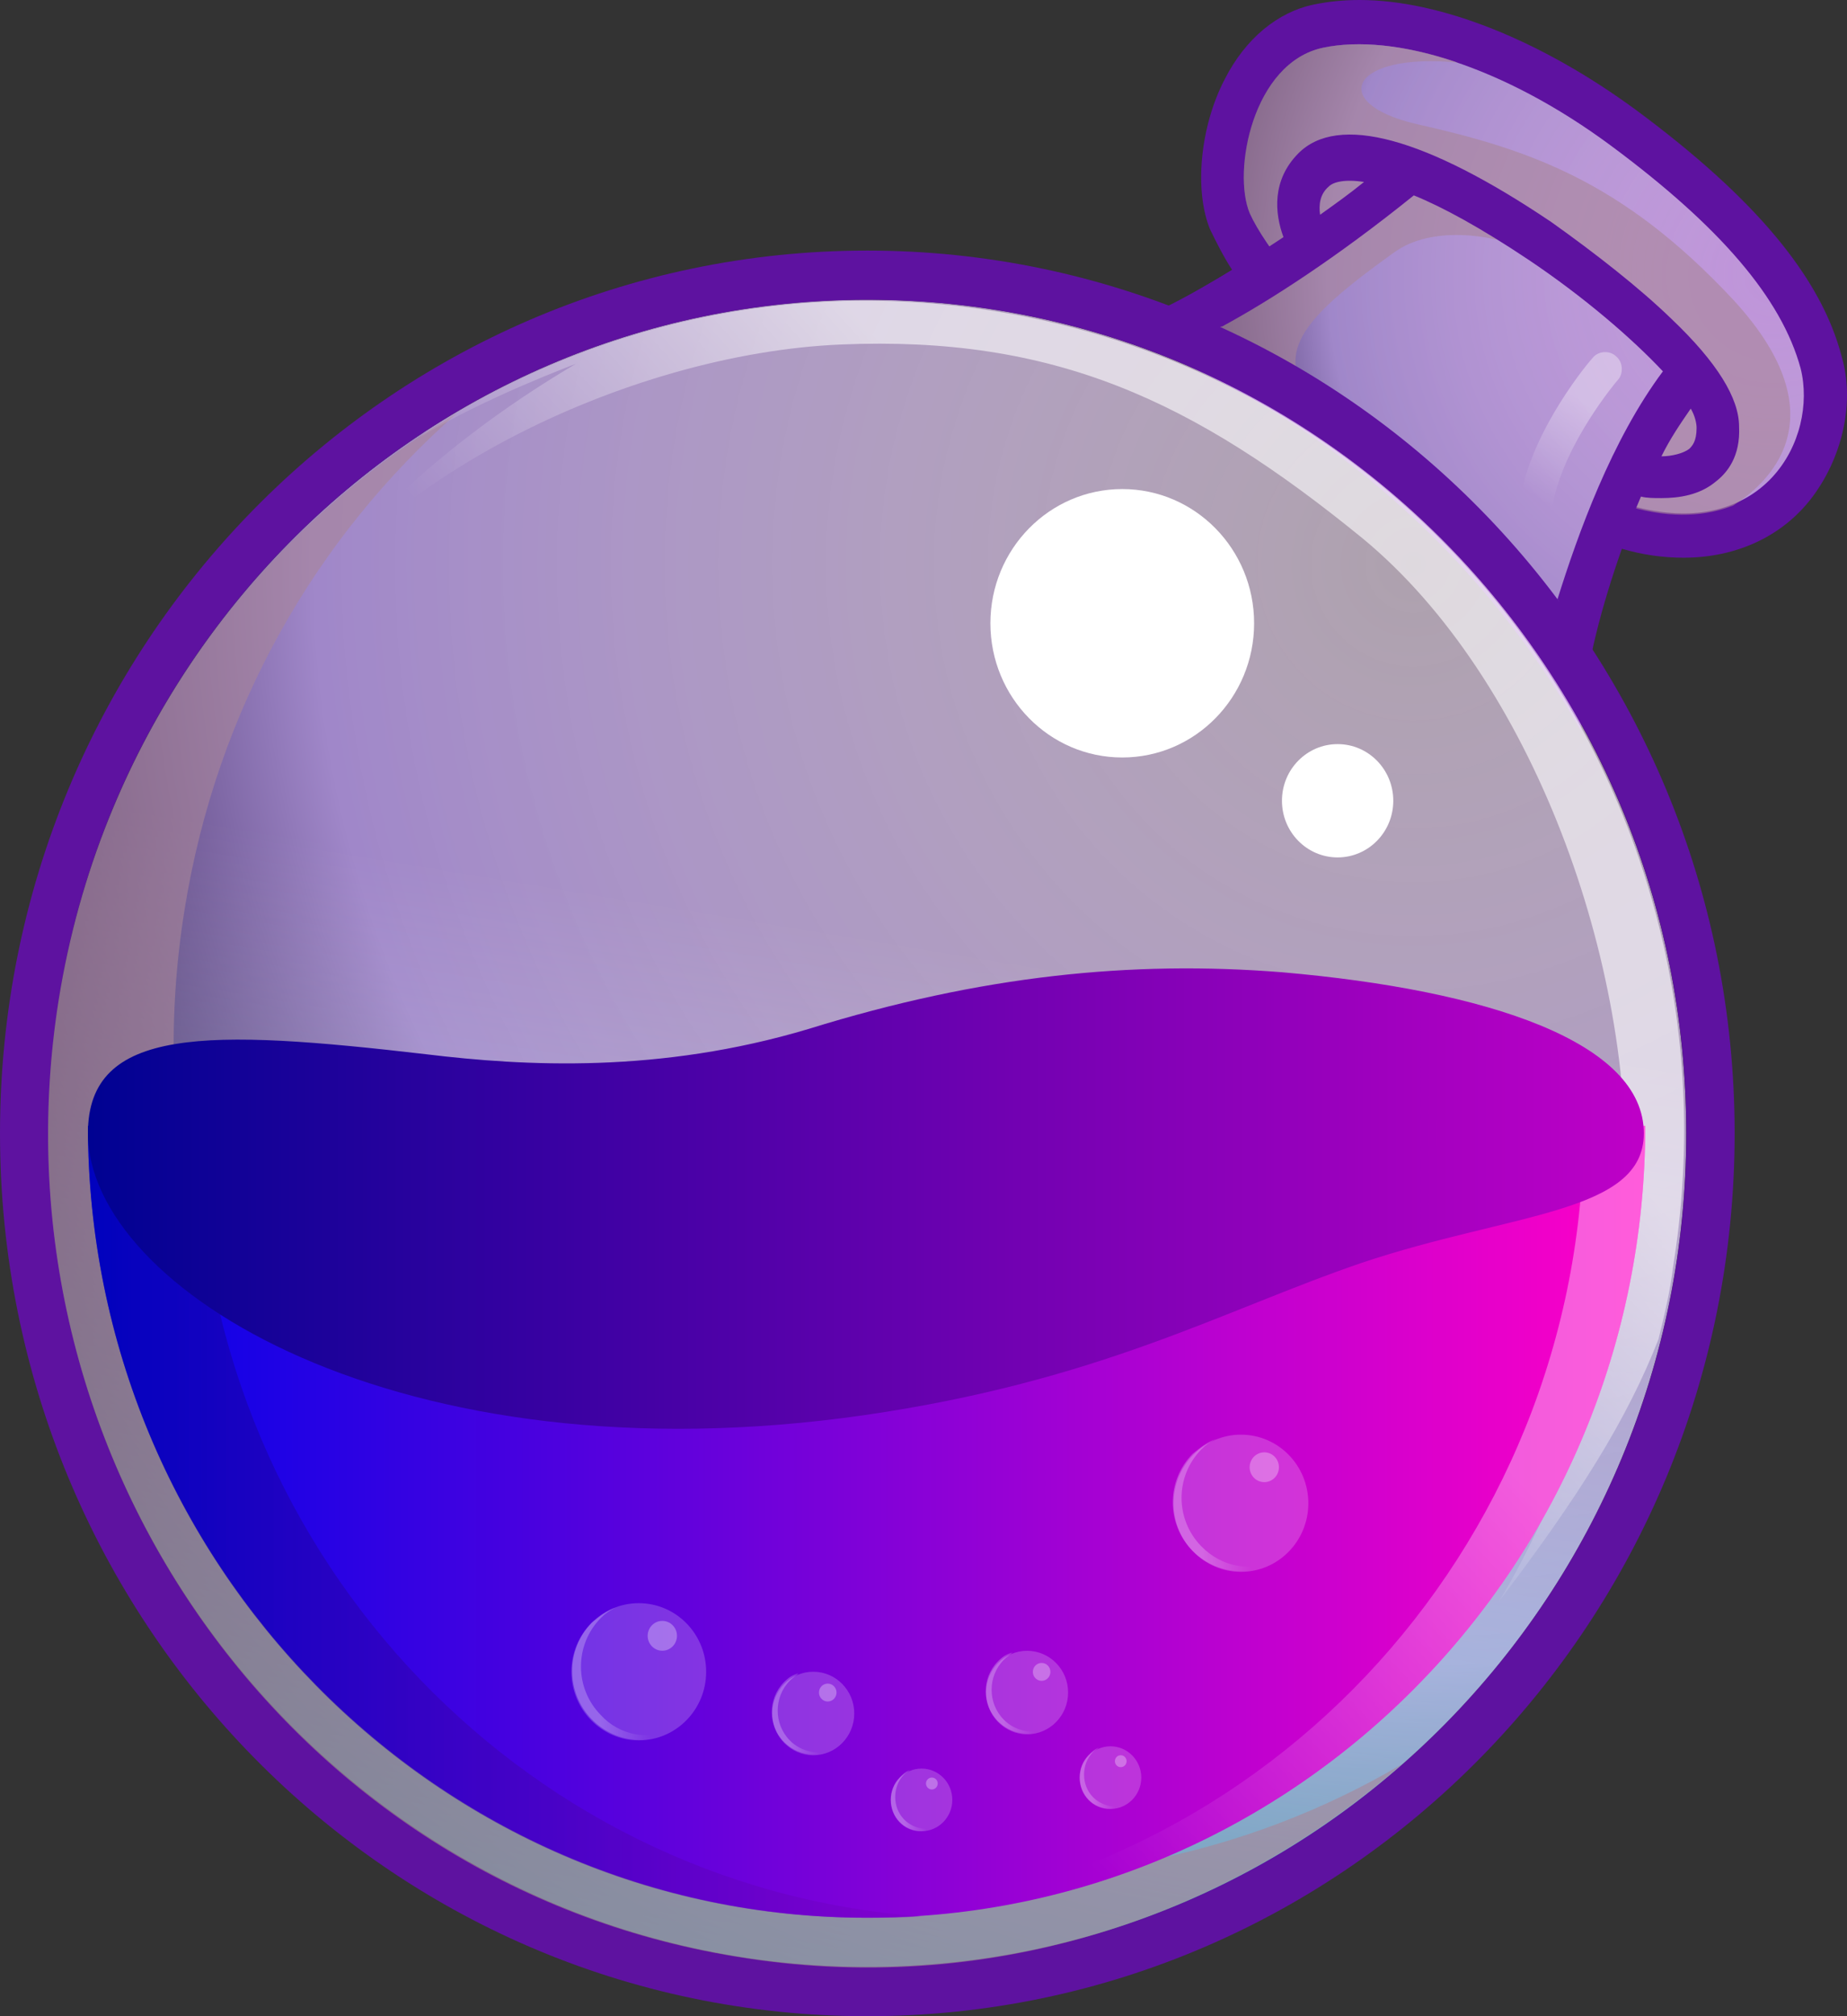 <svg width="55" height="60" viewBox="0 0 55 60" fill="none" xmlns="http://www.w3.org/2000/svg">
    <rect x="0" y="0" width="55" height="60" fill="#333333" stroke="none"/>
    <path d="M54.84 10.606C54.229 8.254 52.266 5.902 48.732 3.284C45.896 1.198 42.886 0 40.487 0C40.007 0 39.57 0.044 39.134 0.133C38.043 0.355 37.084 1.154 36.473 2.352C35.731 3.772 35.557 5.68 36.037 6.834C36.211 7.189 36.429 7.633 36.691 8.032C34.379 9.452 33.07 9.852 32.895 9.896C38.916 11.938 43.933 16.198 47.074 21.745L47.118 21.213C47.249 19.748 47.685 18.062 48.296 16.331C48.907 16.509 49.517 16.597 50.128 16.597C51.742 16.597 53.138 15.932 54.011 14.733C54.883 13.535 55.232 11.938 54.84 10.606Z"
          fill="#5E12A0"/>
    <path d="M48.558 15.045C52.528 16.154 54.142 13.048 53.619 10.962C53.051 8.876 51.219 6.746 47.991 4.35C44.762 1.953 41.49 0.977 39.396 1.421C37.302 1.865 36.691 5.104 37.215 6.347C37.433 6.835 37.913 7.545 38.567 8.344C37.739 8.921 36.953 9.365 36.299 9.764C40.312 11.583 43.803 14.424 46.42 17.974C46.726 16.776 47.162 15.711 47.554 14.779C47.86 14.823 48.209 14.912 48.558 15.045Z"
          fill="url(#paint0_radial_1004_9297)"/>
    <path d="M25.825 58.531C39.294 58.531 50.212 47.425 50.212 33.724C50.212 20.024 39.294 8.917 25.825 8.917C12.356 8.917 1.438 20.024 1.438 33.724C1.438 47.425 12.356 58.531 25.825 58.531Z"
          fill="url(#paint1_radial_1004_9297)"/>
    <path opacity="0.6"
          d="M51.611 8.919C48.296 5.369 45.504 4.437 42.144 3.683C39.527 3.062 40.225 1.553 43.41 1.863C41.883 1.331 40.443 1.198 39.396 1.42C37.302 1.863 36.691 5.103 37.215 6.346C37.433 6.834 37.913 7.544 38.567 8.343C37.389 9.141 36.386 9.718 35.557 10.162C35.949 10.339 36.429 10.561 36.996 10.872C38.48 11.671 40.094 13.002 40.094 13.002C37.651 10.872 38.174 9.896 41.533 7.499C42.581 6.745 44.5 6.834 46.289 7.766C48.078 8.698 50.172 11.05 50.172 11.05L48.165 14.955C48.296 14.999 48.426 15.044 48.557 15.088C49.823 15.443 50.826 15.354 51.611 15.044C52.528 14.467 54.927 12.514 51.611 8.919Z"
          fill="#A98698"/>
    <path d="M42.101 5.814C42.974 6.169 44.108 6.79 45.504 7.722C47.162 8.832 48.602 10.074 49.518 11.051C47.991 13.092 46.987 15.888 46.377 17.84C46.682 18.284 47.031 18.728 47.337 19.172C47.642 18.062 48.166 16.42 48.864 14.778C49.038 14.823 49.256 14.823 49.474 14.823C49.998 14.823 50.609 14.734 51.088 14.335C51.437 14.068 51.83 13.58 51.786 12.693C51.786 11.849 51.132 10.784 49.78 9.497C48.82 8.565 47.511 7.545 46.202 6.613C42.45 4.083 39.833 3.373 38.655 4.571C37.87 5.37 37.957 6.347 38.219 7.057C36.823 7.989 35.645 8.654 34.859 9.098C35.383 9.275 35.863 9.497 36.386 9.719C37.782 8.965 39.789 7.678 42.101 5.814ZM50.347 12.16C50.478 12.382 50.521 12.604 50.521 12.737C50.521 13.136 50.39 13.27 50.303 13.358C50.129 13.491 49.78 13.58 49.474 13.58C49.736 13.048 50.041 12.604 50.347 12.16ZM39.571 5.548C39.702 5.415 40.051 5.326 40.618 5.415C40.182 5.77 39.745 6.08 39.309 6.391C39.266 6.08 39.309 5.77 39.571 5.548Z"
          fill="#5E12A0"/>
    <path d="M25.827 7.457C11.561 7.457 0 19.217 0 33.728C0 48.24 11.561 60 25.827 60C40.093 60 51.654 48.24 51.654 33.728C51.654 19.217 40.049 7.457 25.827 7.457ZM25.827 58.535C12.346 58.535 1.44 47.441 1.44 33.728C1.44 20.015 12.346 8.921 25.827 8.921C39.308 8.921 50.214 20.015 50.214 33.728C50.214 47.441 39.264 58.535 25.827 58.535Z"
          fill="#5E12A0"/>
    <path opacity="0.6"
          d="M25.825 58.533C39.294 58.533 50.212 47.426 50.212 33.726C50.212 20.025 39.294 8.918 25.825 8.918C12.356 8.918 1.438 20.025 1.438 33.726C1.438 47.426 12.356 58.533 25.825 58.533Z"
          fill="url(#paint2_linear_1004_9297)"/>
    <path opacity="0.6"
          d="M25.651 55.517C12.345 53.343 3.314 40.606 5.496 27.071C6.456 21.08 9.422 15.976 13.61 12.293C7.503 15.888 2.965 22.145 1.744 29.778C-0.394 43.313 8.637 56.05 21.899 58.224C29.316 59.467 36.471 57.115 41.75 52.499C37.082 55.251 31.41 56.449 25.651 55.517Z"
          fill="#A98698"/>
    <path opacity="0.6"
          d="M29.712 9.275C23.56 8.254 17.584 9.675 12.697 12.825C12.61 12.914 12.523 13.003 12.523 13.003C14.399 11.849 17.147 10.828 17.147 10.828C10.08 15 7.898 19.748 7.898 19.748C10.647 14.334 18.718 10.518 25.044 10.252C31.37 9.985 35.514 11.893 40.575 16.021C45.636 20.192 48.689 28.713 48.384 35.458C48.122 42.203 44.632 47.662 44.632 47.662C47.032 44.511 48.471 42.203 49.387 39.852C49.562 39.141 49.736 38.431 49.824 37.677C52.005 24.186 43.018 11.45 29.712 9.275Z"
          fill="url(#paint3_linear_1004_9297)"/>
    <path d="M48.993 33.505C48.993 46.508 38.61 57.07 25.828 57.07C13.045 57.07 2.618 46.508 2.618 33.505H48.993Z"
          fill="url(#paint4_linear_1004_9297)"/>
    <g opacity="0.6">
        <path opacity="0.6"
              d="M47.162 33.506C47.162 46.198 37.302 56.583 24.912 57.071C25.218 57.071 25.523 57.071 25.828 57.071C38.611 57.071 48.994 46.509 48.994 33.506H47.162Z"
              fill="url(#paint5_linear_1004_9297)"/>
    </g>
    <g opacity="0.7">
        <path opacity="0.7"
              d="M5.892 33.506H2.62C2.62 46.509 13.003 57.071 25.786 57.071C26.353 57.071 26.877 57.071 27.4 57.027C15.403 56.139 5.892 45.932 5.892 33.506Z"
              fill="url(#paint6_linear_1004_9297)"/>
    </g>
    <path d="M48.95 33.726C48.95 31.019 44.325 29.466 38.174 28.933C33.724 28.578 29.23 29.022 24.082 30.619C19.633 31.951 15.619 31.729 12.696 31.374C6.196 30.619 2.618 30.531 2.618 33.726C2.618 38.341 11.867 44.11 25.74 42.113C32.764 41.093 36.385 39.007 40.53 37.587C45.023 36.078 48.95 36.122 48.95 33.726Z"
          fill="url(#paint7_linear_1004_9297)"/>
    <path d="M33.419 22.542C35.587 22.542 37.345 20.754 37.345 18.548C37.345 16.342 35.587 14.554 33.419 14.554C31.25 14.554 29.492 16.342 29.492 18.548C29.492 20.754 31.25 22.542 33.419 22.542Z"
          fill="white"/>
    <path d="M39.832 25.516C40.747 25.516 41.489 24.761 41.489 23.83C41.489 22.898 40.747 22.144 39.832 22.144C38.916 22.144 38.174 22.898 38.174 23.83C38.174 24.761 38.916 25.516 39.832 25.516Z"
          fill="white"/>
    <g opacity="0.6">
        <path opacity="0.6"
              d="M45.769 15.354C45.725 15.354 45.682 15.354 45.682 15.354C45.42 15.31 45.245 15.044 45.289 14.733C45.682 12.692 47.339 10.739 47.427 10.65C47.601 10.429 47.95 10.429 48.125 10.606C48.343 10.784 48.343 11.139 48.168 11.316C48.125 11.361 46.598 13.18 46.249 14.955C46.205 15.221 45.987 15.354 45.769 15.354Z"
              fill="url(#paint8_linear_1004_9297)"/>
    </g>
    <path opacity="0.2"
          d="M24.217 52.234C24.891 52.234 25.438 51.678 25.438 50.992C25.438 50.305 24.891 49.749 24.217 49.749C23.542 49.749 22.995 50.305 22.995 50.992C22.995 51.678 23.542 52.234 24.217 52.234Z"
          fill="white"/>
    <g opacity="0.4">
        <path opacity="0.6"
              d="M23.518 51.792C23.038 51.304 23.038 50.505 23.518 50.017C23.605 49.928 23.692 49.884 23.779 49.795C23.605 49.839 23.474 49.928 23.343 50.061C22.863 50.549 22.863 51.348 23.343 51.836C23.736 52.236 24.347 52.325 24.827 52.058C24.39 52.236 23.867 52.147 23.518 51.792Z"
              fill="url(#paint9_linear_1004_9297)"/>
    </g>
    <path opacity="0.3"
          d="M24.648 50.635C24.793 50.635 24.91 50.515 24.91 50.368C24.91 50.221 24.793 50.102 24.648 50.102C24.504 50.102 24.387 50.221 24.387 50.368C24.387 50.515 24.504 50.635 24.648 50.635Z"
          fill="white"/>
    <path opacity="0.2"
          d="M30.585 51.611C31.259 51.611 31.806 51.055 31.806 50.368C31.806 49.682 31.259 49.126 30.585 49.126C29.91 49.126 29.363 49.682 29.363 50.368C29.363 51.055 29.91 51.611 30.585 51.611Z"
          fill="white"/>
    <g opacity="0.4">
        <path opacity="0.6"
              d="M29.888 51.173C29.408 50.685 29.408 49.886 29.888 49.398C29.975 49.309 30.062 49.264 30.15 49.176C29.975 49.22 29.844 49.309 29.713 49.442C29.233 49.93 29.233 50.729 29.713 51.217C30.106 51.617 30.717 51.705 31.197 51.439C30.76 51.617 30.237 51.528 29.888 51.173Z"
              fill="url(#paint10_linear_1004_9297)"/>
    </g>
    <path opacity="0.3"
          d="M31.018 50.02C31.162 50.02 31.279 49.9 31.279 49.753C31.279 49.606 31.162 49.487 31.018 49.487C30.873 49.487 30.756 49.606 30.756 49.753C30.756 49.9 30.873 50.02 31.018 50.02Z"
          fill="white"/>
    <path opacity="0.2"
          d="M27.442 54.495C27.948 54.495 28.358 54.078 28.358 53.563C28.358 53.048 27.948 52.631 27.442 52.631C26.936 52.631 26.525 53.048 26.525 53.563C26.525 54.078 26.936 54.495 27.442 54.495Z"
          fill="white"/>
    <g opacity="0.4">
        <path opacity="0.6"
              d="M26.919 54.141C26.57 53.786 26.57 53.164 26.919 52.809C26.963 52.765 27.05 52.721 27.093 52.676C26.963 52.721 26.875 52.809 26.788 52.898C26.439 53.253 26.439 53.874 26.788 54.23C27.093 54.54 27.53 54.584 27.922 54.363C27.573 54.496 27.181 54.407 26.919 54.141Z"
              fill="url(#paint11_linear_1004_9297)"/>
    </g>
    <path opacity="0.3"
          d="M27.749 53.253C27.845 53.253 27.923 53.173 27.923 53.075C27.923 52.977 27.845 52.898 27.749 52.898C27.652 52.898 27.574 52.977 27.574 53.075C27.574 53.173 27.652 53.253 27.749 53.253Z"
          fill="white"/>
    <path opacity="0.2"
          d="M33.069 53.832C33.574 53.832 33.985 53.414 33.985 52.9C33.985 52.385 33.574 51.968 33.069 51.968C32.562 51.968 32.152 52.385 32.152 52.9C32.152 53.414 32.562 53.832 33.069 53.832Z"
          fill="white"/>
    <g opacity="0.4">
        <path opacity="0.6"
              d="M32.543 53.476C32.194 53.121 32.194 52.499 32.543 52.144C32.587 52.1 32.674 52.056 32.718 52.011C32.587 52.056 32.499 52.144 32.412 52.233C32.063 52.588 32.063 53.209 32.412 53.565C32.718 53.875 33.154 53.919 33.546 53.698C33.197 53.831 32.805 53.742 32.543 53.476Z"
              fill="url(#paint12_linear_1004_9297)"/>
    </g>
    <path opacity="0.3"
          d="M33.374 52.589C33.47 52.589 33.548 52.51 33.548 52.411C33.548 52.313 33.47 52.234 33.374 52.234C33.277 52.234 33.199 52.313 33.199 52.411C33.199 52.51 33.277 52.589 33.374 52.589Z"
          fill="white"/>
    <path opacity="0.2"
          d="M19.021 51.791C20.13 51.791 21.028 50.877 21.028 49.75C21.028 48.623 20.13 47.709 19.021 47.709C17.913 47.709 17.015 48.623 17.015 49.75C17.015 50.877 17.913 51.791 19.021 51.791Z"
          fill="white"/>
    <g opacity="0.4">
        <path opacity="0.6"
              d="M17.889 51.036C17.104 50.238 17.104 48.951 17.889 48.152C18.02 48.019 18.151 47.93 18.325 47.841C18.063 47.93 17.845 48.108 17.627 48.285C16.842 49.084 16.842 50.371 17.627 51.17C18.281 51.835 19.285 51.968 20.07 51.48C19.328 51.791 18.456 51.658 17.889 51.036Z"
              fill="url(#paint13_linear_1004_9297)"/>
    </g>
    <path opacity="0.3"
          d="M19.722 49.124C19.963 49.124 20.159 48.925 20.159 48.68C20.159 48.435 19.963 48.236 19.722 48.236C19.481 48.236 19.286 48.435 19.286 48.68C19.286 48.925 19.481 49.124 19.722 49.124Z"
          fill="white"/>
    <path opacity="0.2"
          d="M36.953 46.777C38.061 46.777 38.96 45.863 38.96 44.736C38.96 43.608 38.061 42.694 36.953 42.694C35.845 42.694 34.946 43.608 34.946 44.736C34.946 45.863 35.845 46.777 36.953 46.777Z"
          fill="white"/>
    <g opacity="0.4">
        <path opacity="0.6"
              d="M35.774 46.017C34.988 45.218 34.988 43.931 35.774 43.132C35.904 42.999 36.035 42.91 36.21 42.822C35.948 42.91 35.73 43.088 35.512 43.266C34.727 44.064 34.727 45.351 35.512 46.15C36.166 46.816 37.17 46.949 37.955 46.461C37.213 46.771 36.384 46.638 35.774 46.017Z"
              fill="url(#paint14_linear_1004_9297)"/>
    </g>
    <path opacity="0.3"
          d="M37.648 44.107C37.889 44.107 38.084 43.909 38.084 43.663C38.084 43.418 37.889 43.22 37.648 43.22C37.407 43.22 37.212 43.418 37.212 43.663C37.212 43.909 37.407 44.107 37.648 44.107Z"
          fill="white"/>
    <defs>
        <radialGradient id="paint0_radial_1004_9297" cx="0" cy="0" r="1" gradientUnits="userSpaceOnUse"
                        gradientTransform="translate(52.823 8.166) scale(19.499 19.834)">
            <stop stop-color="#FFEAFF" stop-opacity="0.6"/>
            <stop offset="0.681" stop-color="#A087C9"/>
            <stop offset="1" stop-color="#10002F"/>
        </radialGradient>
        <radialGradient id="paint1_radial_1004_9297" cx="0" cy="0" r="1" gradientUnits="userSpaceOnUse"
                        gradientTransform="translate(41.971 16.622) scale(47.706 48.528)">
            <stop stop-color="#FFEAFF" stop-opacity="0.6"/>
            <stop offset="0.681" stop-color="#A087C9"/>
            <stop offset="1" stop-color="#10002F"/>
        </radialGradient>
        <linearGradient id="paint2_linear_1004_9297" x1="21.913" y1="58.181" x2="29.977" y2="9.273"
                        gradientUnits="userSpaceOnUse">
            <stop stop-color="#81FFFF"/>
            <stop offset="0.62" stop-color="white" stop-opacity="0"/>
        </linearGradient>
        <linearGradient id="paint3_linear_1004_9297" x1="43.016" y1="16.88" x2="22.535" y2="35.353"
                        gradientUnits="userSpaceOnUse">
            <stop offset="0.289" stop-color="white"/>
            <stop offset="0.78" stop-color="white" stop-opacity="0"/>
        </linearGradient>
        <linearGradient id="paint4_linear_1004_9297" x1="2.638" y1="45.273" x2="48.982" y2="45.273"
                        gradientUnits="userSpaceOnUse">
            <stop stop-color="#0002E9"/>
            <stop offset="0.995" stop-color="#FF00C7"/>
        </linearGradient>
        <linearGradient id="paint5_linear_1004_9297" x1="51.177" y1="35.574" x2="25.546" y2="59.387"
                        gradientUnits="userSpaceOnUse">
            <stop offset="0.289" stop-color="white"/>
            <stop offset="0.78" stop-color="white" stop-opacity="0"/>
        </linearGradient>
        <linearGradient id="paint6_linear_1004_9297" x1="2.64" y1="45.275" x2="27.434" y2="45.275"
                        gradientUnits="userSpaceOnUse">
            <stop stop-color="#000292"/>
            <stop offset="0.995" stop-color="#7D00C7"/>
        </linearGradient>
        <linearGradient id="paint7_linear_1004_9297" x1="2.669" y1="35.684" x2="48.951" y2="35.684"
                        gradientUnits="userSpaceOnUse">
            <stop stop-color="#000292"/>
            <stop offset="0.995" stop-color="#BE00C7"/>
        </linearGradient>
        <linearGradient id="paint8_linear_1004_9297" x1="48.196" y1="10.434" x2="44.786" y2="15.881"
                        gradientUnits="userSpaceOnUse">
            <stop offset="0.289" stop-color="white"/>
            <stop offset="0.78" stop-color="white" stop-opacity="0"/>
        </linearGradient>
        <linearGradient id="paint9_linear_1004_9297" x1="22.982" y1="51.031" x2="24.828" y2="51.031"
                        gradientUnits="userSpaceOnUse">
            <stop offset="0.289" stop-color="white"/>
            <stop offset="0.78" stop-color="white" stop-opacity="0"/>
        </linearGradient>
        <linearGradient id="paint10_linear_1004_9297" x1="29.348" y1="50.404" x2="31.194" y2="50.404"
                        gradientUnits="userSpaceOnUse">
            <stop offset="0.289" stop-color="white"/>
            <stop offset="0.78" stop-color="white" stop-opacity="0"/>
        </linearGradient>
        <linearGradient id="paint11_linear_1004_9297" x1="26.521" y1="53.574" x2="27.906" y2="53.574"
                        gradientUnits="userSpaceOnUse">
            <stop offset="0.289" stop-color="white"/>
            <stop offset="0.78" stop-color="white" stop-opacity="0"/>
        </linearGradient>
        <linearGradient id="paint12_linear_1004_9297" x1="32.126" y1="52.908" x2="33.511" y2="52.908"
                        gradientUnits="userSpaceOnUse">
            <stop offset="0.289" stop-color="white"/>
            <stop offset="0.78" stop-color="white" stop-opacity="0"/>
        </linearGradient>
        <linearGradient id="paint13_linear_1004_9297" x1="17.018" y1="49.801" x2="20.032" y2="49.801"
                        gradientUnits="userSpaceOnUse">
            <stop offset="0.289" stop-color="white"/>
            <stop offset="0.78" stop-color="white" stop-opacity="0"/>
        </linearGradient>
        <linearGradient id="paint14_linear_1004_9297" x1="34.919" y1="44.781" x2="37.934" y2="44.781"
                        gradientUnits="userSpaceOnUse">
            <stop offset="0.289" stop-color="white"/>
            <stop offset="0.78" stop-color="white" stop-opacity="0"/>
        </linearGradient>
    </defs>
</svg>
